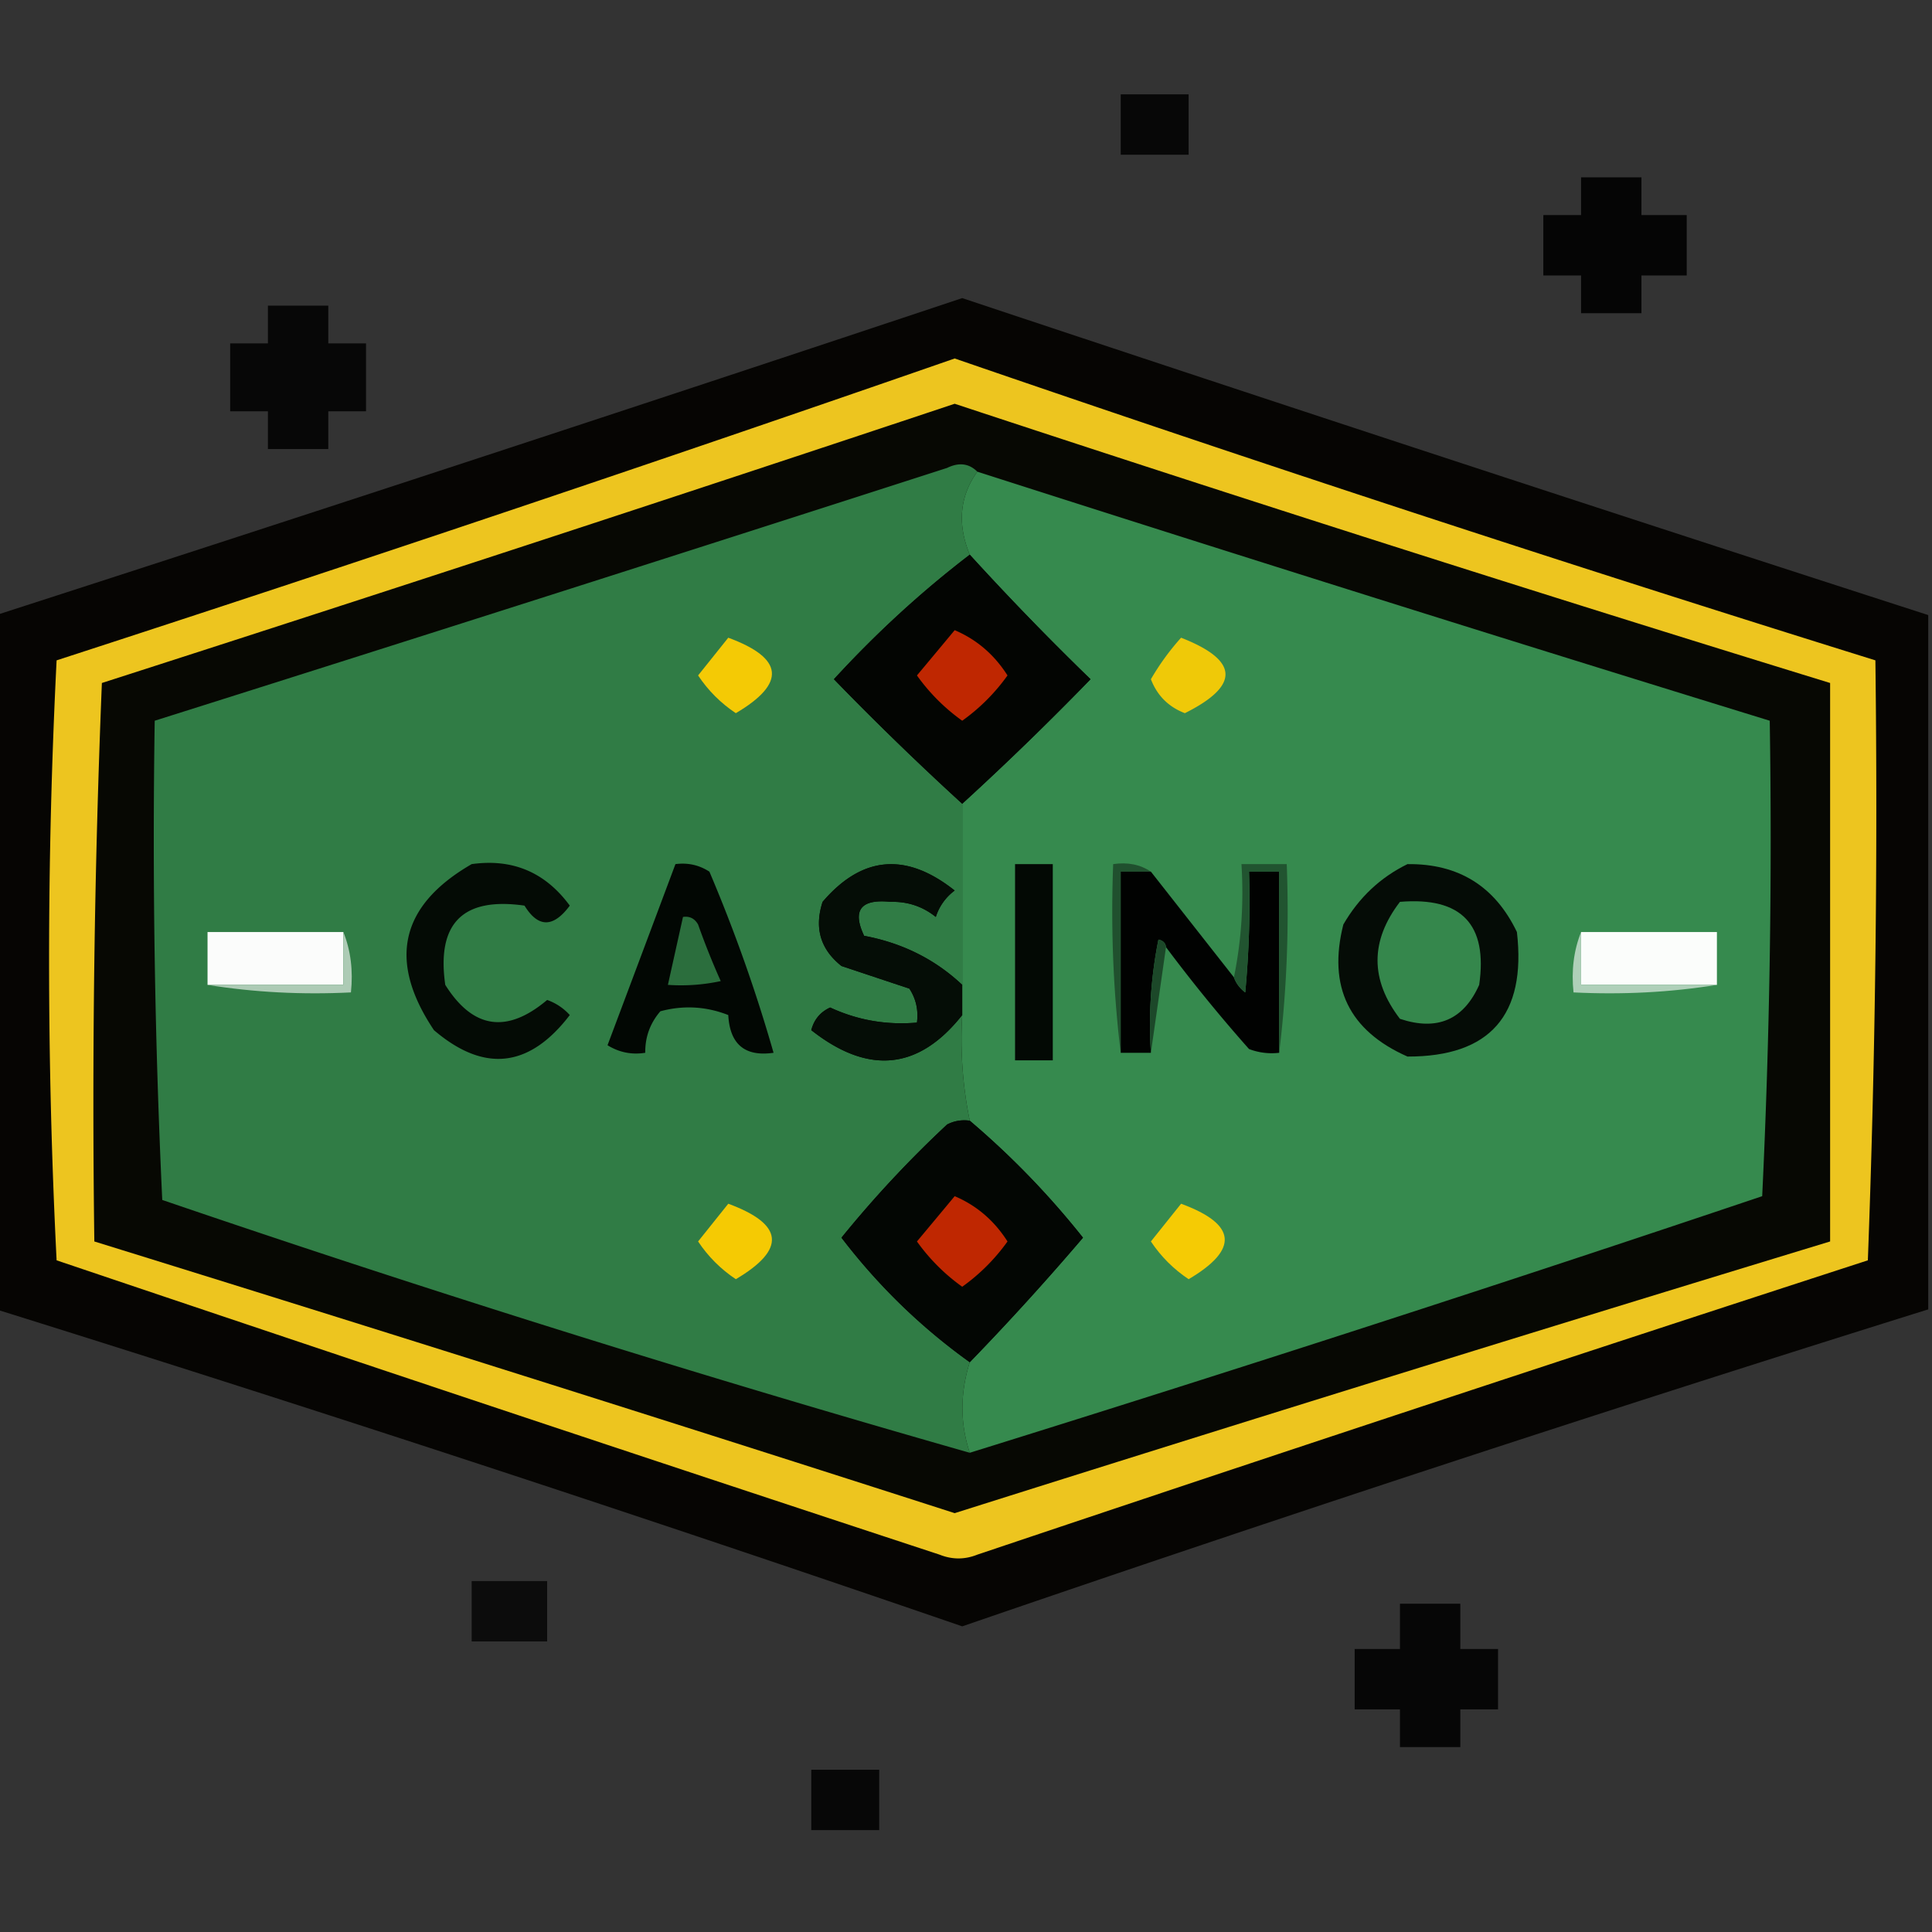 <svg xmlns="http://www.w3.org/2000/svg" width="256" height="256" style="shape-rendering:geometricPrecision;text-rendering:geometricPrecision;image-rendering:optimizeQuality;fill-rule:evenodd;clip-rule:evenodd"><rect width="100%" height="100%" fill="#333333" stroke="none"/><path d="M148.5 12.5h9v8h-9z" style="opacity:.854"/><path d="M209.5 23.5h8v5h6v8h-6v5h-8v-5h-5v-8h5z" style="opacity:.905"/><path fill="#040300" d="M255.5 81.5v92a4779 4779 0 0 0-128 42 4779 4779 0 0 0-128-42v-92a14332 14332 0 0 0 128-42 14333 14333 0 0 0 128 42" style="opacity:.942"/><path d="M35.5 40.5h8v5h5v9h-5v5h-8v-5h-5v-9h5z" style="opacity:.867"/><path fill="#edc51f" d="M126.5 47.5a4343 4343 0 0 0 122 40 1591 1591 0 0 1-1 79.5 12231 12231 0 0 0-118 39q-2.5 1-5 0a15545 15545 0 0 1-117-39 794 794 0 0 1 0-79.5 6223 6223 0 0 0 119-40" style="opacity:1"/><path fill="#070803" d="M126.5 53.5a5861 5861 0 0 0 116 37v74a11594 11594 0 0 0-116 36 11284 11284 0 0 0-114-36q-.5-37.013 1-74a11241 11241 0 0 0 113-37" style="opacity:1"/><path fill="#307c45" d="M129.5 62.5q-3.514 4.907-1 11-9.614 7.355-18 16.5a394 394 0 0 0 17 16.5v24q-5.381-5.07-13-6.5-2.415-5.108 3.5-4.5 3.392-.091 6 2a6.98 6.98 0 0 1 2.5-3.5q-9.659-7.668-17.5 1.5-1.685 5.185 2.5 8.5l9 3q1.32 2.034 1 4.5-6.043.527-11.5-2-1.952.897-2.5 3 11.342 8.943 20-2a53.8 53.8 0 0 0 1 14 4.93 4.93 0 0 0-3 .5 148 148 0 0 0-14 15q7.323 9.576 17 16.5-1.936 6.151 0 12a2181 2181 0 0 1-107-33.5 1017 1017 0 0 1-1-63.5 19106 19106 0 0 0 105-33.5q2.349-1.147 4 .5" style="opacity:1"/><path fill="#368a4e" d="M129.5 62.5a9565 9565 0 0 0 105 33q.5 31.517-1 63a4809 4809 0 0 1-105 34q-1.936-5.849 0-12a351 351 0 0 0 15-16.5 110 110 0 0 0-15-15.5 53.8 53.8 0 0 1-1-14v-28a394 394 0 0 0 17-16.5 371 371 0 0 1-16-16.5q-2.514-6.093 1-11" style="opacity:1"/><path fill="#030502" d="M128.5 73.5a371 371 0 0 0 16 16.5 394 394 0 0 1-17 16.5 394 394 0 0 1-17-16.5q8.386-9.145 18-16.5" style="opacity:1"/><path fill="#bf2701" d="M126.5 83.5q4.361 1.851 7 6a25.7 25.7 0 0 1-6 6 25.7 25.7 0 0 1-6-6q2.534-3.03 5-6" style="opacity:1"/><path fill="#f4ca05" d="M96.5 84.5q11.049 4.068 1 10-3-2-5-5 2.035-2.529 4-5" style="opacity:1"/><path fill="#efc908" d="M156.5 84.5q11.509 4.501.5 10-3.25-1.25-4.5-4.5a33 33 0 0 1 4-5.5" style="opacity:1"/><path fill="#040b05" d="M62.5 114.5q8.122-1.137 13 5.5-3.283 4.42-6 0-12.25-1.75-10.5 10.5 5.502 8.75 13.5 2a7.3 7.3 0 0 1 3 2q-8.037 10.51-18 2-9.234-13.779 5-22" style="opacity:1"/><path fill="#020703" d="M89.5 114.5q2.466-.32 4.5 1a206 206 0 0 1 8.5 24q-5.685.82-6-5-4.419-1.732-9-.5-2.042 2.377-2 5.5-2.682.428-5-1 4.52-12.032 9-24" style="opacity:1"/><path fill="#050d06" d="M127.5 130.5v4q-8.658 10.943-20 2 .548-2.103 2.5-3 5.457 2.527 11.5 2 .32-2.466-1-4.5l-9-3q-4.185-3.315-2.5-8.5 7.841-9.168 17.5-1.5a6.98 6.98 0 0 0-2.5 3.5q-2.608-2.091-6-2-5.915-.608-3.5 4.5 7.619 1.43 13 6.5" style="opacity:1"/><path fill="#030904" d="M134.5 114.5h5v26h-5z" style="opacity:1"/><path fill="#20502e" d="M152.5 115.5h-4v24q-1.49-12.225-1-25 2.872-.426 5 1" style="opacity:1"/><path fill="#010201" d="m152.5 115.5 11 14q.424 1.184 1.5 2 .749-7.984.5-16h4v24a8.4 8.4 0 0 1-4-.5 207 207 0 0 1-11-13.5q-.09-.814-1-1a57.2 57.2 0 0 0-1 15h-4v-24z" style="opacity:1"/><path fill="#215430" d="M169.5 139.5v-24h-4a129 129 0 0 1-.5 16q-1.076-.816-1.5-2 1.481-7.208 1-15h6q.49 12.775-1 25" style="opacity:1"/><path fill="#050c06" d="M186.5 114.5q10.13-.115 14.5 9 1.893 16.529-14.5 16.5-11.623-5.134-8.5-17.5 3.11-5.366 8.5-8" style="opacity:1"/><path fill="#35874c" d="M185.5 119.5q12.234-1.018 10.5 11-3.108 6.964-10.5 4.5-5.938-7.748 0-15.5" style="opacity:1"/><path fill="#2b6e3d" d="M90.5 121.5q1.314-.197 2 1a101 101 0 0 0 3 7.5q-3.465.745-7 .5z" style="opacity:1"/><path fill="#fbfcfb" d="M45.5 123.5v7h-18v-7z" style="opacity:1"/><path fill="#1c4829" d="m154.5 125.5-2 14a57.2 57.2 0 0 1 1-15q.91.186 1 1" style="opacity:1"/><path fill="#fbfdfb" d="M209.5 123.5h18v7h-18z" style="opacity:1"/><path fill="#adcbb5" d="M45.5 123.5q1.46 3.672 1 8-9.783.485-19-1h18z" style="opacity:1"/><path fill="#afd0b9" d="M209.5 123.5v7h18q-9.217 1.485-19 1-.46-4.328 1-8" style="opacity:1"/><path fill="#030603" d="M128.5 148.5a110 110 0 0 1 15 15.5 351 351 0 0 1-15 16.5q-9.677-6.924-17-16.5a148 148 0 0 1 14-15 4.93 4.93 0 0 1 3-.5" style="opacity:1"/><path fill="#f5ca03" d="M96.5 159.5q11.049 4.068 1 10-3-2-5-5 2.035-2.529 4-5" style="opacity:1"/><path fill="#bf2701" d="M126.5 158.5q4.361 1.851 7 6a25.7 25.7 0 0 1-6 6 25.7 25.7 0 0 1-6-6q2.534-3.029 5-6" style="opacity:1"/><path fill="#f5cb04" d="M156.5 159.5q11.049 4.068 1 10-3-2-5-5 2.035-2.529 4-5" style="opacity:1"/><path d="M62.5 209.5h10v8h-10z" style="opacity:.771"/><path d="M185.5 212.5h8v6h5v8h-5v5h-8v-5h-6v-8h6z" style="opacity:.874"/><path d="M107.5 234.5h9v8h-9z" style="opacity:.857"/></svg>